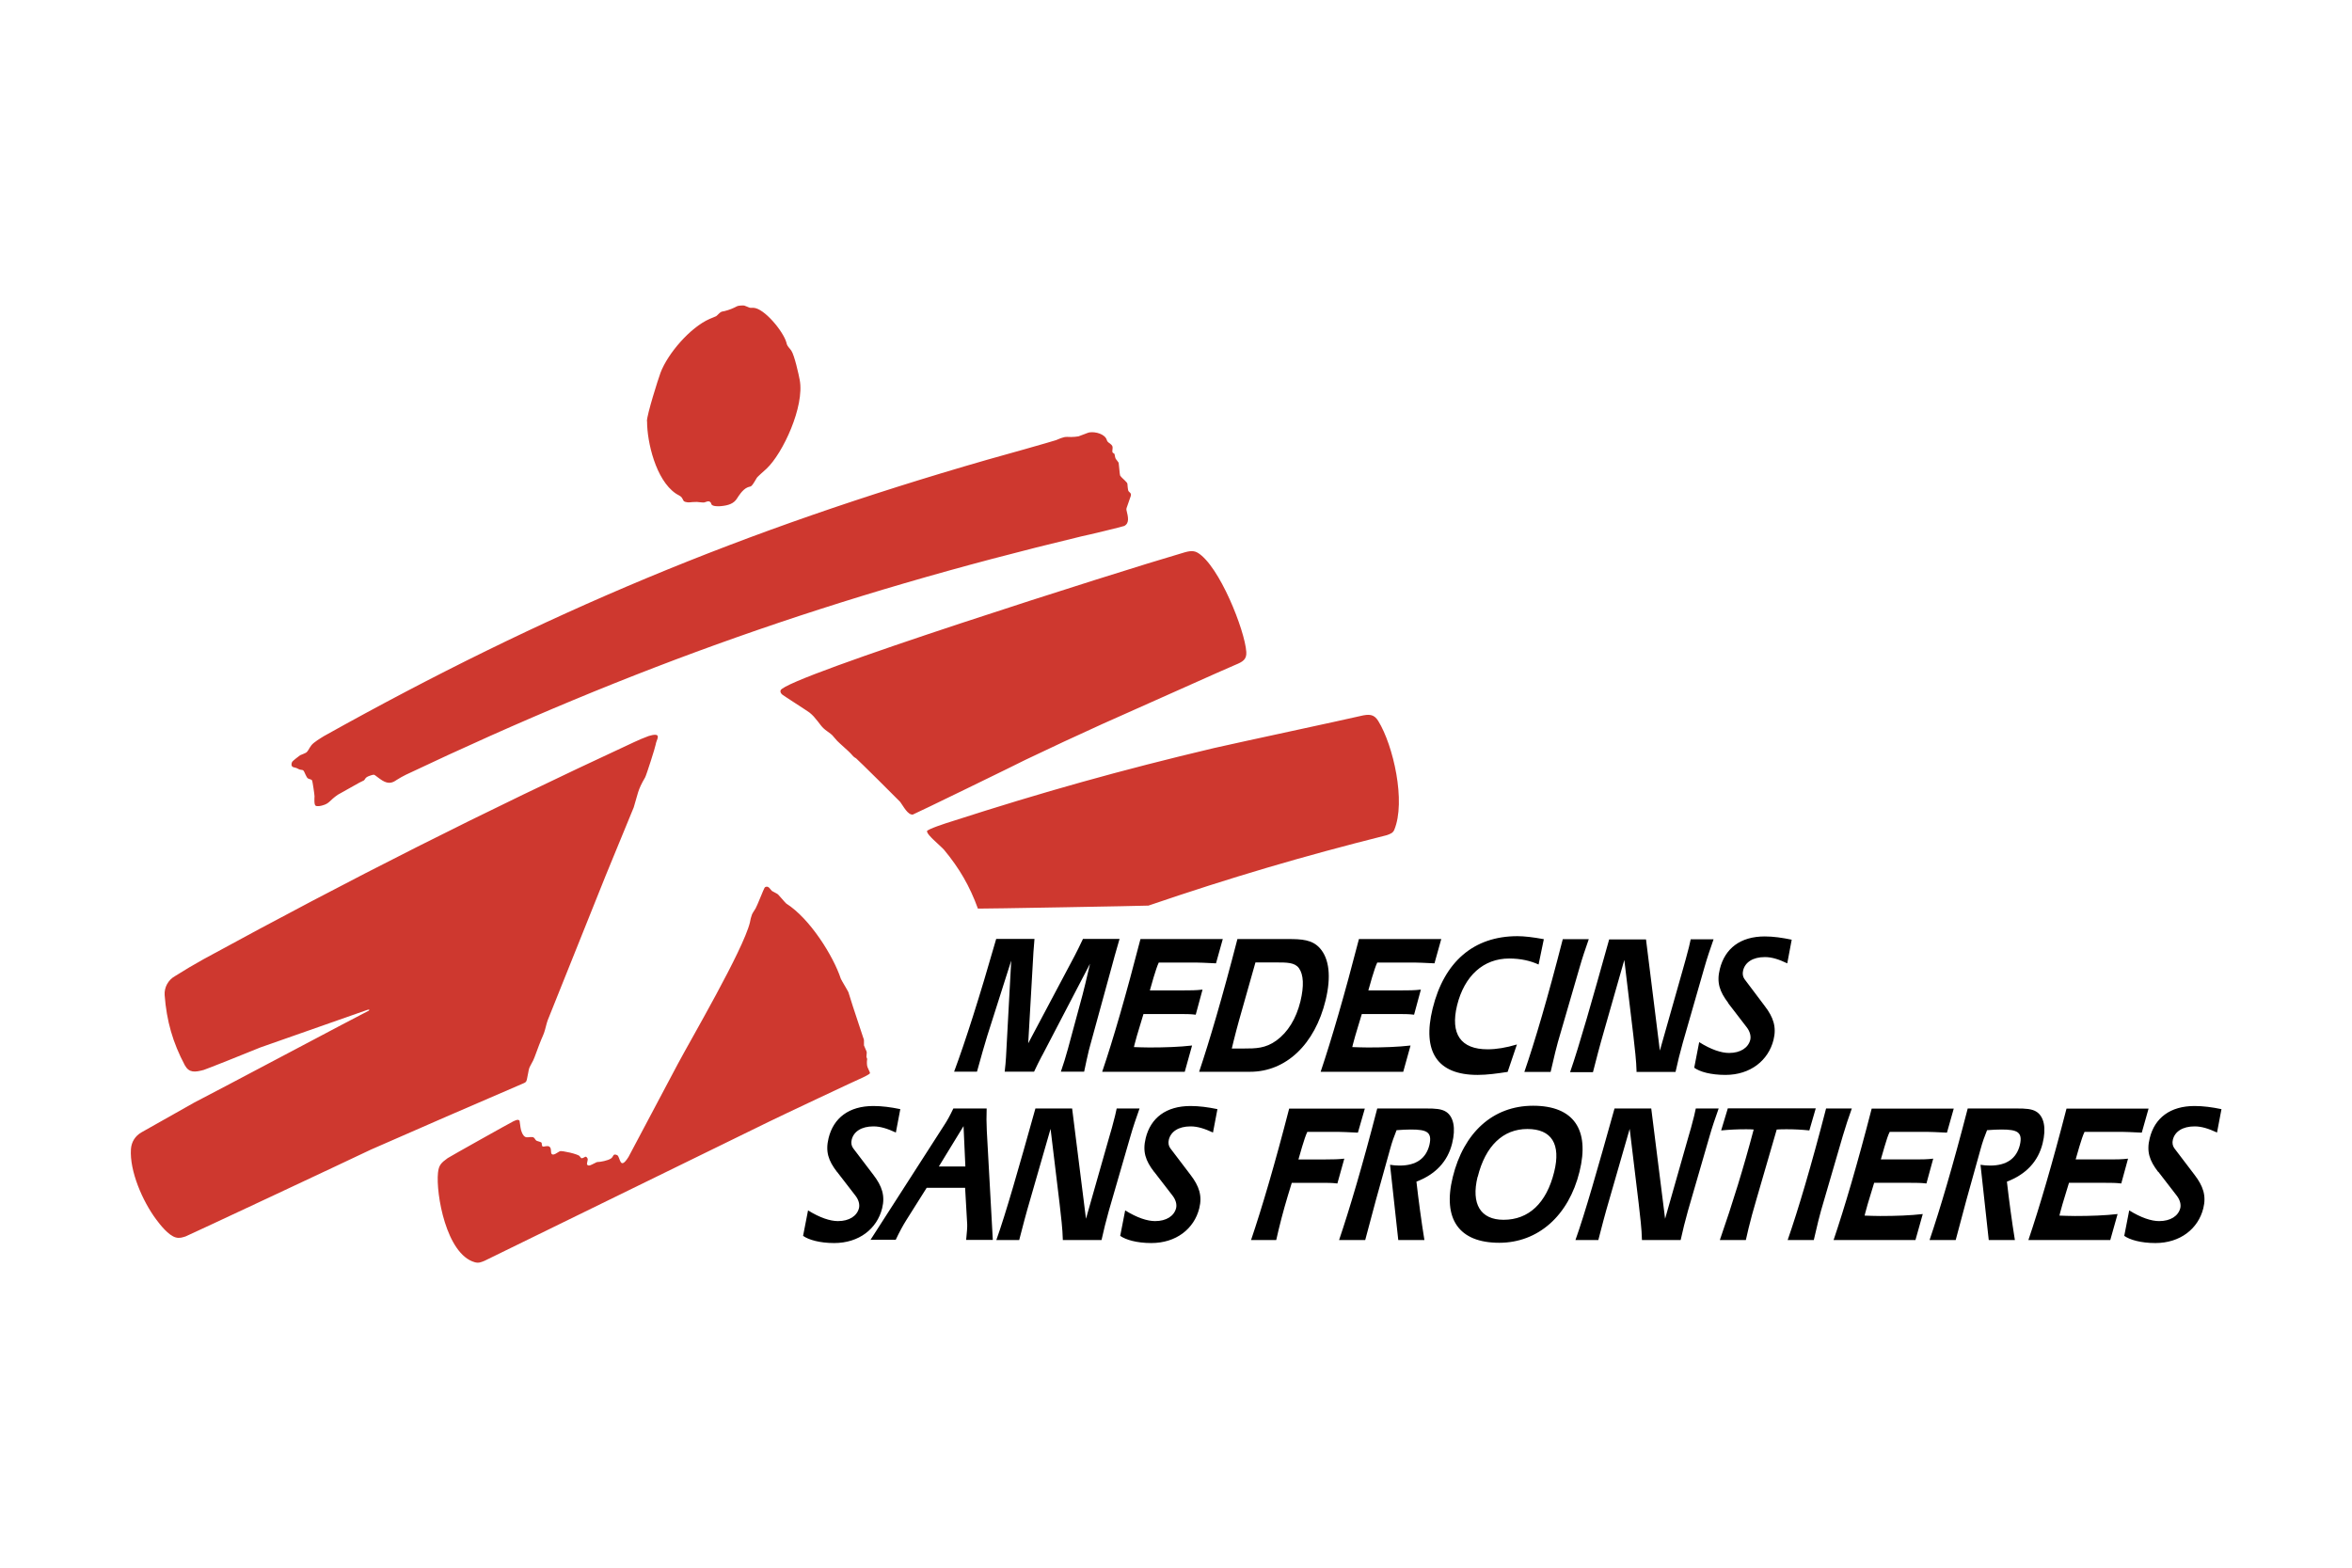 <?xml version="1.0" encoding="UTF-8"?> <svg xmlns="http://www.w3.org/2000/svg" id="Colour" viewBox="0 0 180 120"><defs><style>.cls-1{fill:#ce382f;}.cls-1,.cls-2{fill-rule:evenodd;}</style></defs><path class="cls-1" d="M66.58,82.11s-.14-.31-.19-.43c-.06-.14-.05-.49-.03-.56,.02-.09-.02-.1-.05-.21-.01-.04,.03-.27,.02-.38,0-.05-.19-.43-.21-.51-.01-.07,.01-.25,0-.38,0-.07-.02-.13-.05-.19l-.8-2.42-.34-1.08c-.03-.09-.55-.94-.58-1.03-.57-1.73-2.36-4.61-4.18-5.76-.06-.04-.56-.64-.63-.7-.1-.08-.41-.22-.46-.26-.14-.13-.24-.38-.46-.32-.05,.01-.09,.04-.11,.08-.05,.06-.58,1.41-.68,1.57-.1,.17-.23,.35-.28,.47-.07,.2-.13,.41-.16,.62-.53,2.13-4.51,8.93-5.52,10.83l-3.77,7.11c-.69,1.1-.62-.03-.87-.14-.34-.15-.26,.11-.46,.25-.24,.17-.83,.28-1.07,.28-.04,0-.43,.22-.54,.25-.12,.04-.23,.01-.24-.12,0-.06,.05-.22,.06-.31,0-.08-.02-.13-.08-.19-.08-.08-.11-.03-.27,.05-.15,.07-.16,.01-.27-.13-.11-.16-1.37-.44-1.51-.38-.18,.08-.5,.38-.64,.2-.05-.07-.03-.25-.06-.38-.02-.11-.1-.2-.22-.21-.21-.01-.39,.09-.43,0-.07-.15,0-.23-.09-.29-.04-.03-.32-.1-.36-.13-.11-.08-.11-.19-.23-.25-.02-.01-.05-.02-.08-.02-.27-.02-.41,.06-.55-.02-.16-.09-.25-.3-.32-.54-.05-.19-.09-.66-.11-.7-.02-.03-.07-.05-.11-.06-.09-.02-.27,.07-.36,.11-.16,.07-4.89,2.72-5.03,2.82-.5,.36-.68,.54-.74,1.12-.17,1.59,.63,6.24,2.82,6.85,.29,.08,.47,0,.74-.11l21.73-10.63c.74-.37,7.07-3.35,7.24-3.41,.09-.03,.5-.26,.51-.29h0Zm-38.34-4.79s0,.02,0,.03c-.02,.02-.05,.04-.07,.04-.09,.02-12.31,6.51-13.31,7.01l-4.04,2.28c-.48,.28-.76,.73-.8,1.28-.11,1.67,.88,3.97,1.93,5.38,.29,.39,.94,1.23,1.5,1.38,.29,.08,.51,0,.76-.08,.13-.04,12.59-5.88,14.17-6.64,4.08-1.79,7.52-3.29,11.62-5.05,.22-.09,.28-.13,.32-.31,.06-.23,.13-.73,.18-.87,.04-.12,.2-.39,.31-.61,.09-.17,.4-1.08,.61-1.58,.07-.17,.15-.33,.21-.5,.1-.27,.19-.73,.28-.97l4.44-11.08,2.15-5.23c.32-1.03,.29-1.31,.87-2.29,.09-.15,.79-2.34,.81-2.52,.04-.31,.33-.67,.03-.74-.14-.03-.41,.04-.57,.09-.4,.15-.74,.29-1.12,.47-11.76,5.46-21.54,10.39-32.92,16.6-.79,.44-1.45,.83-2.21,1.31-.52,.29-.83,.86-.79,1.45,.15,1.98,.62,3.63,1.55,5.38,.33,.58,.76,.53,1.44,.35,.15-.04,3.27-1.28,4.33-1.72l8.17-2.87c.06-.02,.12-.03,.18-.04h0Zm42.71-13.7c-.04,.15,.37,.54,.46,.63,.28,.27,.72,.66,.84,.8,1.17,1.41,1.96,2.77,2.59,4.5,0,.02,12.97-.21,13.05-.23,6.33-2.16,11.75-3.76,18.24-5.39,.28-.1,.47-.17,.57-.4,.91-2.17-.07-6.47-1.22-8.34-.33-.54-.71-.54-1.38-.38-1.27,.3-9.18,1.99-11.19,2.45-7.13,1.69-13.09,3.36-20.06,5.61-.49,.15-1.87,.6-1.92,.76h0Zm-11.21-10.77c-.05,.14,.06,.26,.13,.32,.11,.09,1.92,1.25,2.09,1.38,.12,.1,.22,.19,.32,.3,.53,.6,.54,.78,1.02,1.12,.52,.38,.29,.21,.77,.74,.16,.17,.9,.81,1.03,.96,.19,.21,.21,.26,.42,.38,.07,.04,3.32,3.26,3.37,3.33,.26,.35,.58,1.01,.97,.97,.06,0,8.17-3.95,8.62-4.19,1.94-.93,3.9-1.84,5.86-2.73,3.3-1.46,9.54-4.27,10.18-4.53,.59-.24,.9-.42,.86-1-.11-1.66-2.07-6.6-3.72-7.59-.4-.24-.83-.08-1.33,.07-4.25,1.23-30.21,9.45-30.59,10.46h0Zm26.47-13.94l.32-.92s.02-.05,.02-.07c.02-.2-.09-.2-.18-.32-.07-.1-.08-.54-.09-.57-.01-.05-.04-.1-.08-.13-.16-.19-.41-.37-.48-.51-.03-.06-.09-.92-.11-.97-.03-.06-.14-.18-.2-.27-.02-.02-.03-.05-.04-.07-.04-.08-.06-.31-.08-.34-.03-.03-.12-.07-.14-.1-.02-.02-.03-.1-.02-.16,.02-.21,.05-.31-.07-.43-.19-.19-.29-.16-.36-.38-.13-.43-.84-.65-1.34-.57-.09,.01-.62,.24-.82,.3-.18,.03-.37,.05-.56,.05-.53-.02-.54-.02-1.16,.24-.14,.06-4.59,1.32-5.3,1.51-18.61,5.36-33.82,11.7-50.72,21.14-.27,.17-.79,.47-.98,.72-.19,.25-.23,.44-.41,.56-.06,.04-.28,.12-.44,.19-.06,.03-.57,.44-.6,.49-.04,.06-.11,.24-.02,.36,.02,.03,.07,.05,.11,.07,.07,.02,.16,.03,.23,.06,.08,.03,.16,.09,.23,.11,.2,.06,.24,0,.33,.12,.06,.09,.2,.49,.31,.56,.11,.07,.26,.07,.31,.14,0,.01,.01,.02,.02,.04,.03,.07,.18,1.06,.18,1.19,0,.09-.05,.63,.08,.72,.12,.08,.4,.02,.53-.02,.55-.15,.52-.37,1.18-.82l1.64-.92c.1-.06,.33-.15,.36-.18,.04-.04,.07-.09,.09-.13,.11-.15,.26-.19,.5-.27,.22-.07,.22,0,.46,.17,.48,.36,.87,.62,1.43,.21,.25-.16,.47-.28,.73-.41,17.45-8.28,32.94-13.74,51.72-18.25,.34-.06,3.18-.75,3.25-.79,.41-.22,.3-.68,.17-1.21-.01-.05-.01-.06,0-.11h0Zm-36.69-6.65c0,1.58,.67,4.47,2.19,5.51,.17,.12,.37,.18,.47,.32,.14,.21,.09,.28,.28,.33,.29,.08,.33,0,.87,0,.08,0,.45,.06,.56,.04,.18-.04,.29-.14,.44-.05,.09,.06,.07,.1,.12,.2,.1,.17,.6,.15,.74,.13,.53-.05,.98-.18,1.23-.61,.08-.12,.39-.64,.76-.81,.2-.09,.24-.05,.32-.12,.17-.15,.36-.55,.43-.64,.06-.08,.47-.45,.73-.68,1.25-1.17,2.93-4.78,2.54-6.81-.08-.43-.4-1.87-.64-2.23-.1-.15-.28-.31-.34-.48-.02-.05-.02-.1-.04-.15-.23-.83-1.7-2.64-2.54-2.65-.09,0-.16,.01-.24,0-.07-.01-.35-.15-.44-.17-.09-.02-.47,0-.55,.05-.32,.17-.6,.28-.95,.37-.16,.04-.22,.02-.34,.11-.11,.08-.21,.21-.31,.28-.06,.04-.33,.13-.5,.21-1.5,.66-3.21,2.66-3.76,4.12-.19,.51-1.04,3.21-1.04,3.7h0Z"></path><path class="cls-2" d="M66.61,94.9h1.94c.29-.61,.56-1.11,.82-1.52l1.55-2.46h2.94l.16,2.8c.01,.2-.02,.59-.08,1.19h2.04l-.46-8.36c-.03-.57-.03-1.14-.01-1.7h-2.55c-.26,.55-.49,.96-.67,1.23l-5.68,8.84h0Zm7.13-8.7l.14,3.09h-2.03l1.89-3.09h0Zm6.01-5.39l3.67-7.04c-.12,.51-.24,1.02-.36,1.53l-.21,.84-1.12,4.14c-.16,.59-.34,1.17-.54,1.75h1.78c.13-.64,.26-1.2,.36-1.63,.06-.25,.13-.46,.17-.63l1.59-5.8c.11-.4,.29-1.09,.59-2.1h-2.8c-.25,.54-.47,.97-.64,1.3l-3.55,6.69,.4-6.98c.01-.09,.03-.43,.08-1.01h-2.93c-1.28,4.47-2.36,7.85-3.22,10.16h1.75c.33-1.2,.59-2.1,.78-2.72l1.84-5.78-.4,7.41c-.02,.32-.05,.69-.1,1.09h2.25c.2-.43,.4-.83,.61-1.23Zm4.62,1.23h6.3l.56-2.01c-.96,.11-2.05,.15-3.26,.15-.45,0-.84-.02-1.19-.03l.05-.21c.11-.45,.24-.86,.36-1.26l.32-1.06h2.8c.4,0,.81,0,1.2,.05l.52-1.92c-.48,.06-.95,.06-1.44,.06h-2.59l.28-.98c.15-.49,.27-.87,.4-1.15h2.89c.19,0,.7,.02,1.49,.06l.52-1.86h-6.3c-1.1,4.26-2.08,7.66-2.93,10.16h0Zm7.41,0h3.89c2.75,0,4.96-2.1,5.78-5.48,.44-1.81,.27-3.18-.43-3.97-.59-.67-1.4-.71-2.48-.71h-3.84c-1.14,4.42-2.14,7.81-2.93,10.16h0Zm2.49-1.78l.14-.58c.13-.54,.27-1.04,.41-1.56l1.26-4.45h1.56c.86,0,1.45,0,1.77,.44,.35,.49,.4,1.35,.11,2.55-.33,1.33-.96,2.35-1.84,2.99-.83,.6-1.56,.61-2.51,.61h-.91s0,0,0,0Zm6.82,1.78h6.3l.56-2.01c-.96,.11-2.05,.15-3.26,.15-.45,0-.84-.02-1.2-.03l.05-.21c.11-.42,.23-.84,.36-1.26l.32-1.06h2.8c.4,0,.81,0,1.2,.05l.52-1.92c-.48,.06-.95,.06-1.44,.06h-2.58l.28-.98c.15-.49,.27-.87,.4-1.15h2.89c.19,0,.7,.02,1.49,.06l.52-1.86h-6.3c-1.1,4.26-2.09,7.66-2.93,10.16h0Zm16.66-8.22l.4-1.93c-.82-.15-1.49-.23-2.02-.23-3.35,0-5.61,1.96-6.49,5.54-.81,3.3,.35,5.08,3.44,5.08,.74,0,1.51-.11,2.3-.23l.71-2.1c-.83,.25-1.58,.37-2.24,.37-2.06,0-2.87-1.17-2.34-3.36,.56-2.27,2.02-3.59,3.99-3.59,.89,0,1.64,.18,2.25,.46h0Zm3.83-1.93h-1.98c-1.14,4.45-2.14,7.84-2.94,10.16h2.01c.13-.58,.25-1.09,.35-1.49,.08-.31,.14-.55,.2-.77l1.68-5.78c.19-.67,.43-1.38,.69-2.12Zm3.69,10.16h2.96c.1-.41,.18-.8,.26-1.12,.12-.47,.22-.84,.3-1.13l1.66-5.78c.19-.67,.43-1.38,.69-2.12h-1.75c-.05,.2-.09,.4-.13,.58-.16,.64-.33,1.23-.49,1.8l-1.74,6.14-1.06-8.51h-2.82c-1.31,4.69-2.27,8.08-2.99,10.16h1.75c.24-.94,.51-1.99,.85-3.16l1.55-5.43,.69,5.77c.11,1,.23,1.92,.25,2.82h0Zm6.99-5.26l1.43,1.86c.24,.32,.32,.66,.26,.94-.15,.61-.75,1.01-1.62,1.01-.6,0-1.39-.26-2.29-.83l-.38,1.96c.42,.31,1.27,.55,2.39,.55,1.91,0,3.29-1.11,3.68-2.69,.24-.97-.01-1.72-.67-2.58l-1.55-2.06c-.13-.18-.17-.41-.11-.66,.15-.63,.74-1.03,1.67-1.03,.54,0,1.08,.18,1.71,.48l.34-1.81c-.72-.15-1.4-.25-2.06-.25-1.87,0-3.05,.92-3.44,2.49-.26,1.04-.02,1.73,.65,2.61h0Zm-68.2,12.91l1.42,1.84c.24,.32,.32,.65,.26,.93-.15,.61-.75,1-1.61,1-.6,0-1.39-.26-2.29-.82l-.38,1.95c.42,.3,1.27,.55,2.38,.55,1.9,0,3.28-1.09,3.67-2.66,.24-.96-.01-1.7-.67-2.56l-1.55-2.04c-.13-.18-.17-.41-.11-.65,.15-.62,.74-1.02,1.67-1.02,.54,0,1.08,.18,1.71,.47l.34-1.79c-.72-.15-1.4-.24-2.06-.24-1.87,0-3.05,.91-3.43,2.46-.25,1.03-.02,1.72,.65,2.59h0Zm17.29,5.22h2.95c.1-.41,.18-.79,.26-1.11,.12-.47,.22-.84,.3-1.13l1.66-5.73c.19-.67,.43-1.37,.69-2.1h-1.75c-.05,.2-.08,.4-.13,.58-.15,.6-.31,1.19-.49,1.78l-1.73,6.08-1.06-8.44h-2.81c-1.3,4.65-2.26,8.02-2.99,10.07h1.75c.24-.93,.51-1.98,.85-3.13l1.55-5.38,.69,5.72c.11,.99,.23,1.9,.25,2.8h0Zm6.98-5.22l1.42,1.84c.24,.32,.32,.65,.26,.93-.15,.61-.75,1-1.61,1-.6,0-1.39-.26-2.29-.82l-.38,1.95c.42,.3,1.27,.55,2.38,.55,1.9,0,3.28-1.09,3.67-2.66,.24-.96-.01-1.7-.67-2.56l-1.55-2.04c-.13-.18-.17-.41-.11-.65,.15-.62,.74-1.02,1.67-1.02,.54,0,1.08,.18,1.71,.47l.34-1.79c-.72-.15-1.4-.24-2.06-.24-1.87,0-3.05,.91-3.43,2.46-.25,1.03-.02,1.72,.65,2.59h0Zm7.41,5.22h1.93c.25-1.12,.54-2.23,.87-3.33l.32-1.05h2.3c.4,0,.79,0,1.19,.05l.53-1.9c-.41,.05-.88,.06-1.43,.06h-2.08l.28-.97c.15-.49,.27-.87,.4-1.14h2.38c.19,0,.7,.02,1.49,.06l.53-1.84h-5.79c-1.09,4.23-2.08,7.59-2.92,10.07h0Zm6.76,0h1.98c.49-1.81,.75-2.83,.82-3.07l1.09-3.91c.14-.52,.31-.99,.49-1.43,.4-.03,.78-.05,1.1-.05,1.19,0,1.65,.18,1.41,1.19-.26,1.03-1.01,1.57-2.28,1.57-.24,0-.48-.02-.73-.06l.63,5.76h2c-.24-1.49-.44-2.98-.61-4.47,1.47-.56,2.39-1.55,2.73-2.92,.3-1.2,.1-2.05-.45-2.42-.36-.24-.87-.26-1.51-.26h-3.77c-1.13,4.38-2.13,7.74-2.92,10.07h0Zm12.23,.21c2.99,0,5.32-2.08,6.15-5.44,.8-3.23-.45-5.05-3.55-5.05s-5.32,2.08-6.15,5.46c-.79,3.21,.47,5.03,3.56,5.03h0Zm-1.64-5.05c.59-2.37,1.94-3.66,3.8-3.66s2.58,1.16,2.05,3.29c-.59,2.39-1.95,3.66-3.87,3.66-1.76,0-2.5-1.2-1.99-3.29Zm12.58,4.84h2.95c.1-.41,.18-.79,.26-1.11,.12-.47,.22-.84,.3-1.13l1.66-5.73c.19-.67,.43-1.37,.69-2.1h-1.75c-.05,.2-.09,.4-.13,.58-.15,.6-.31,1.19-.49,1.78l-1.73,6.08-1.06-8.44h-2.81c-1.3,4.65-2.26,8.02-2.99,10.07h1.75c.24-.93,.51-1.98,.85-3.13l1.55-5.38,.69,5.72c.11,.99,.23,1.9,.25,2.8h0Zm10.31-8.46c.26-.02,.51-.02,.78-.02,.57,0,1.14,.03,1.71,.09l.49-1.69h-6.73l-.51,1.69c.62-.06,1.25-.09,1.88-.09,.2,0,.41,0,.61,.02-.75,2.85-1.62,5.67-2.59,8.46h1.99c.06-.29,.13-.59,.21-.91,.16-.64,.35-1.37,.59-2.17l1.56-5.37h0Zm5.75-1.61h-1.98c-1.14,4.41-2.14,7.77-2.94,10.07h2c.11-.49,.23-.98,.35-1.48,.08-.31,.14-.55,.2-.76l1.67-5.73c.21-.71,.44-1.41,.69-2.1h0Zm-1.42,10.07h6.28l.56-1.99c-.96,.11-2.04,.15-3.26,.15-.45,0-.84-.02-1.19-.03l.05-.21c.11-.44,.24-.85,.36-1.25l.32-1.05h2.8c.4,0,.8,0,1.2,.05l.52-1.9c-.47,.06-.95,.06-1.43,.06h-2.58l.28-.97c.15-.49,.26-.87,.4-1.14h2.89c.19,0,.7,.02,1.49,.06l.52-1.84h-6.28c-1.09,4.23-2.08,7.59-2.92,10.07h0Zm7.38,0h1.98c.49-1.81,.75-2.83,.82-3.07l1.09-3.91c.14-.52,.31-.99,.49-1.43,.4-.03,.78-.05,1.1-.05,1.19,0,1.65,.18,1.41,1.19-.26,1.03-1.01,1.57-2.28,1.57-.24,0-.48-.02-.73-.06l.63,5.76h2c-.24-1.49-.44-2.98-.61-4.47,1.47-.56,2.39-1.55,2.73-2.92,.3-1.2,.1-2.05-.45-2.42-.36-.24-.87-.26-1.51-.26h-3.77c-1.13,4.38-2.13,7.74-2.92,10.07h0Zm7.53,0h6.28l.56-1.99c-.96,.11-2.04,.15-3.26,.15-.45,0-.84-.02-1.19-.03l.05-.21c.11-.44,.24-.85,.36-1.25l.32-1.05h2.8c.4,0,.8,0,1.2,.05l.52-1.9c-.48,.06-.95,.06-1.43,.06h-2.58l.28-.97c.15-.49,.27-.87,.4-1.14h2.89c.19,0,.7,.02,1.49,.06l.52-1.84h-6.28c-1.09,4.23-2.08,7.59-2.92,10.07h0Zm9.96-5.22l1.42,1.84c.24,.32,.32,.65,.26,.93-.15,.61-.75,1-1.62,1-.6,0-1.39-.26-2.29-.82l-.38,1.95c.42,.3,1.27,.55,2.38,.55,1.9,0,3.28-1.09,3.67-2.66,.24-.96-.01-1.7-.67-2.56l-1.55-2.04c-.13-.18-.17-.41-.11-.65,.15-.62,.74-1.02,1.67-1.02,.54,0,1.08,.18,1.71,.47l.34-1.79c-.72-.15-1.4-.24-2.06-.24-1.86,0-3.05,.91-3.43,2.46-.26,1.03-.02,1.72,.65,2.59h0Z"></path></svg> 